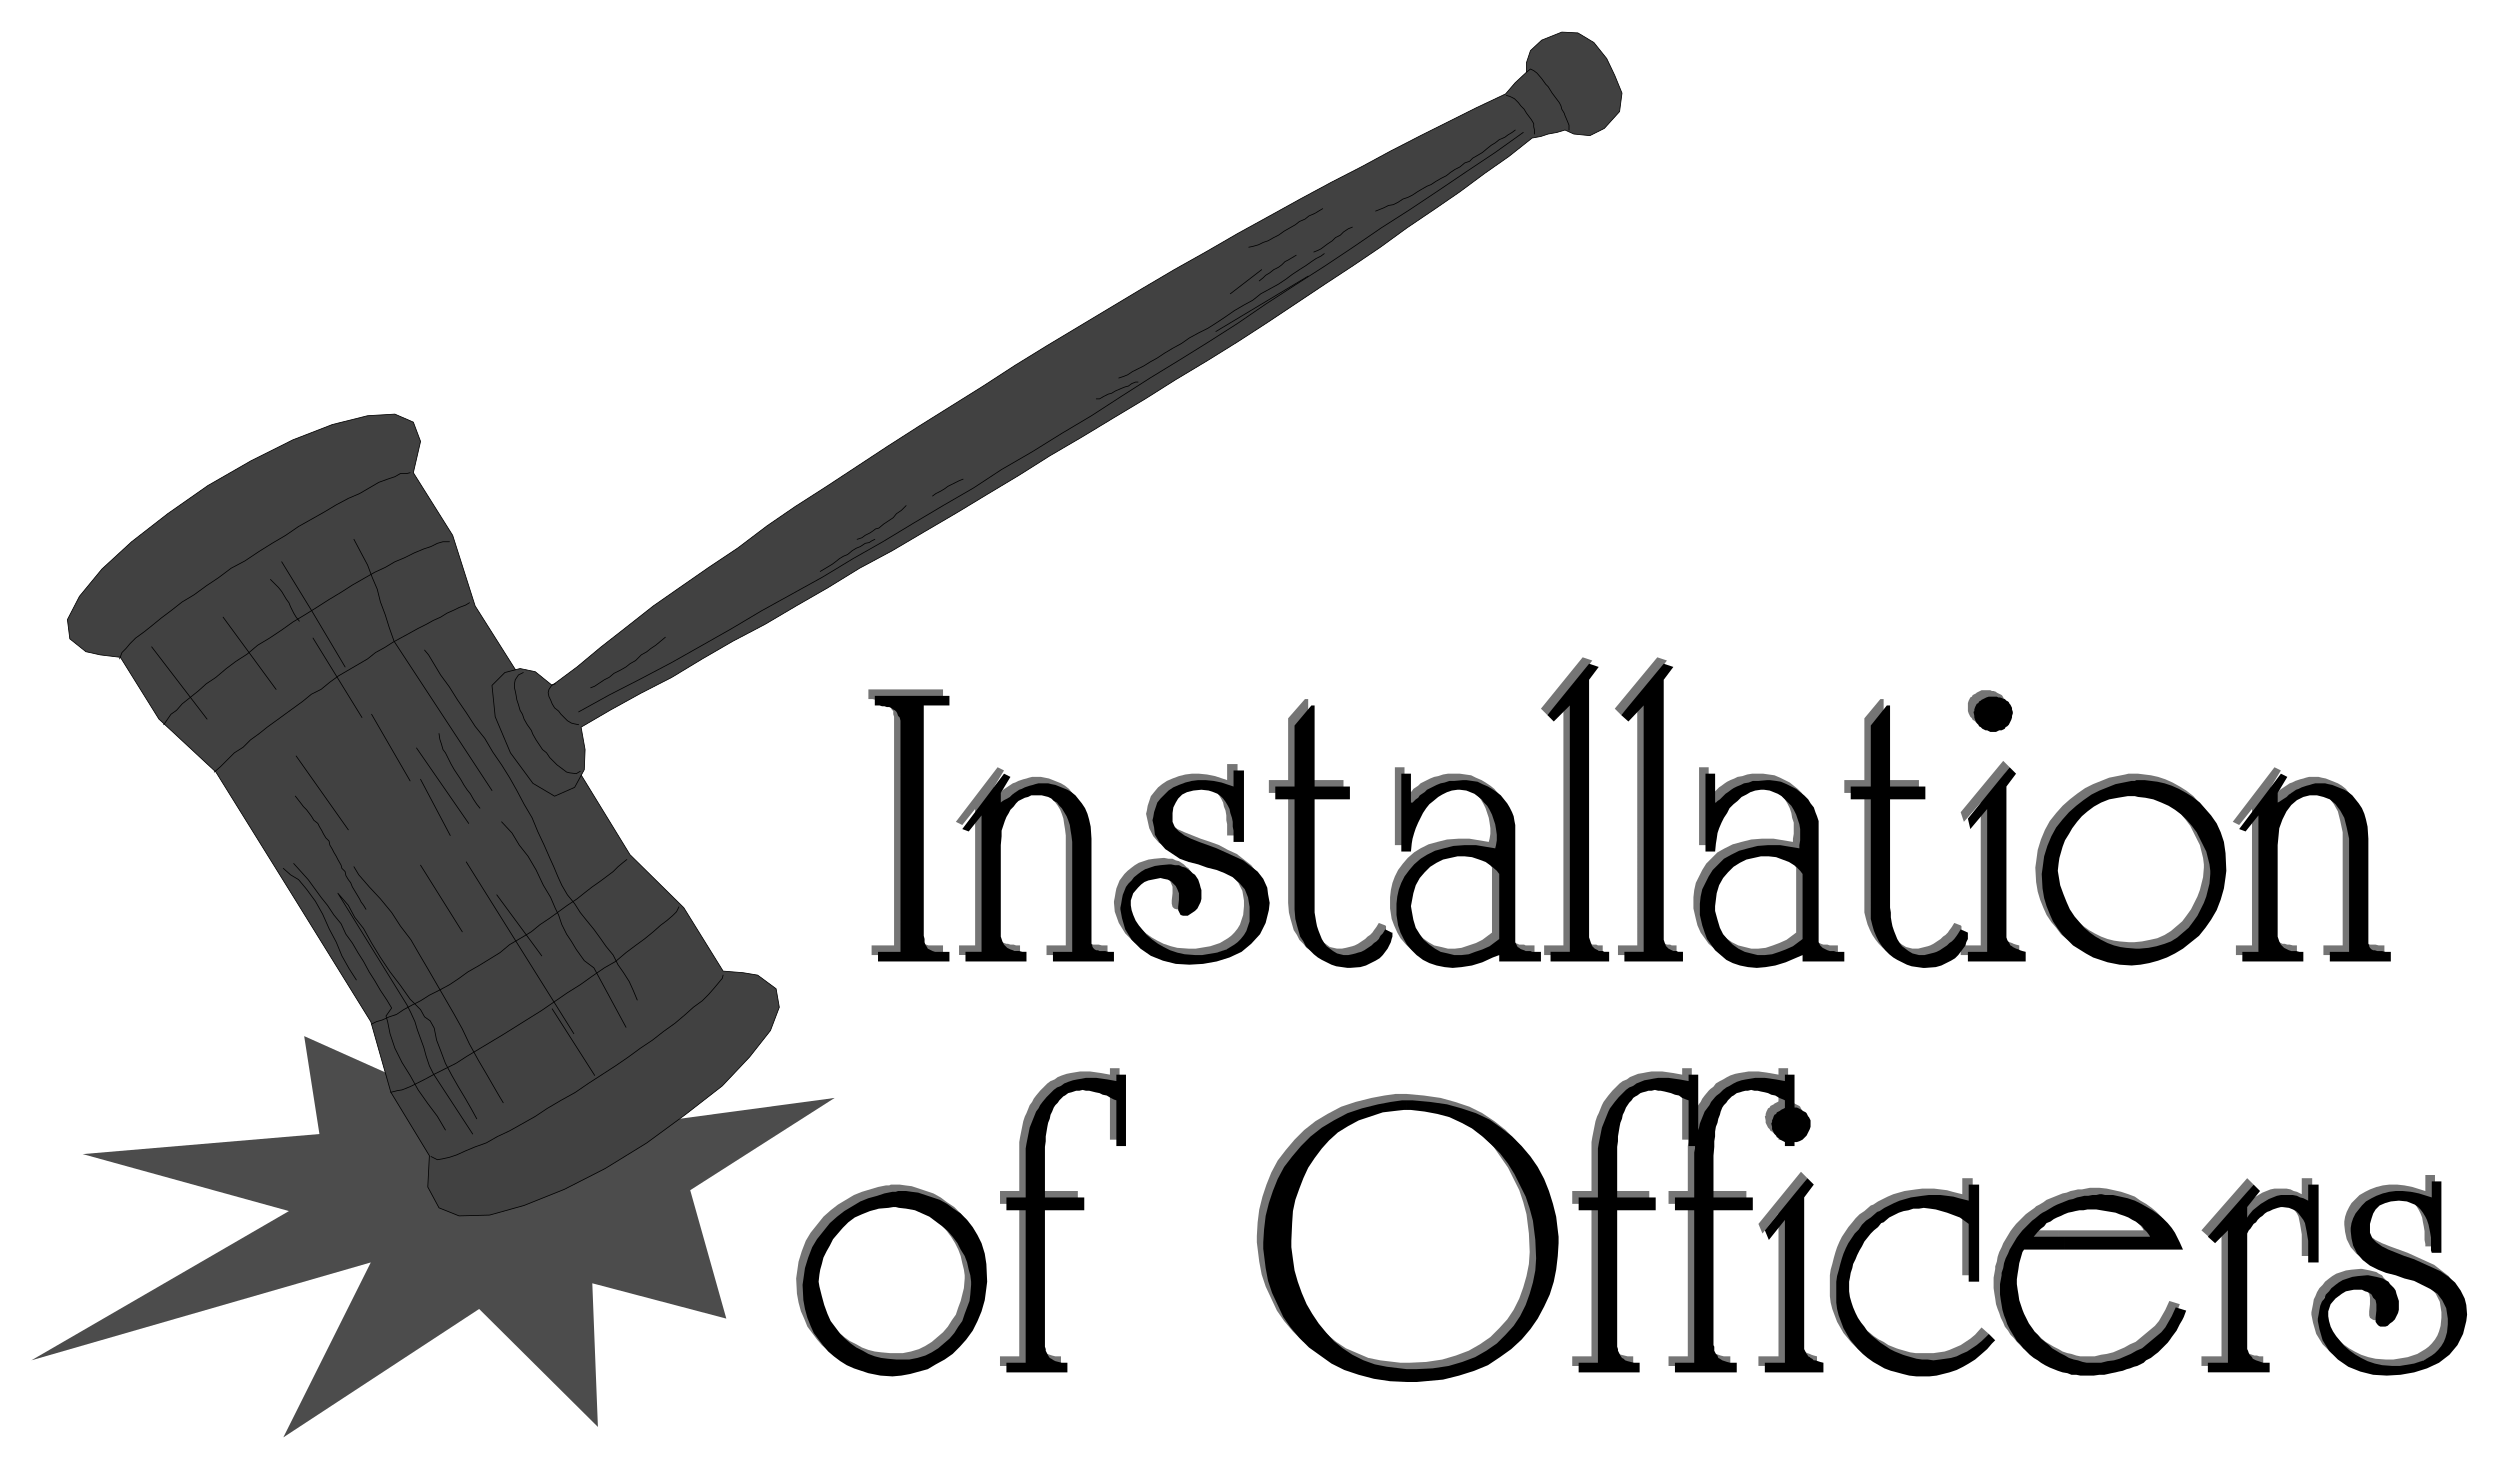 <svg xmlns="http://www.w3.org/2000/svg" fill-rule="evenodd" height="290.059" preserveAspectRatio="none" stroke-linecap="round" viewBox="0 0 3115 1831" width="493.465"><style>.pen0{stroke:#000;stroke-width:1;stroke-linejoin:round}.brush2{fill:#414141}.brush3{fill:#757575}.pen2{stroke:none}.brush4{fill:#000}.pen3{stroke:none}</style><path style="stroke:none;fill:#4c4c4c" d="m636 1406-257-115 19 122-295 25 257 71-321 186 423-122-109 218 244-160 148 147-7-179 167 44-45-160 180-115-238 32-166 6z"/><path class="pen0 brush2" d="m150 819-25-3-18-4-20-16-3-24 15-29 28-34 37-34 45-35 50-35 54-31 52-26 49-19 44-11 34-2 23 10 9 24-9 39 49 78 28 88 98 155 95 155 67 66 49 79 25 2 18 3 23 17 4 23-11 29-26 33-34 36-45 35-49 36-52 32-51 26-50 20-43 12-38 1-25-10-14-26 2-39-48-79-25-88-96-155-97-156-71-66-48-77z"/><path class="pen0 brush2" d="m613 854 16-16 19-5 19 4 21 17 31-23 30-25 32-25 33-26 33-23 36-25 36-24 37-28 35-24 39-25 38-25 38-25 39-25 40-25 40-25 40-26 39-24 40-24 40-24 40-24 39-23 41-23 38-22 40-22 38-21 39-21 37-19 37-20 37-19 36-18 34-17 36-17 12-14 14-13V78l5-15 14-13 25-10 20 1 20 12 16 20 10 21 9 22-3 23-19 21-18 9-20-2-11-5-10 3-11 2-9 3-11 2-29 23-30 21-31 23-32 22-34 23-33 24-34 23-35 23-36 24-36 24-37 24-37 23-40 24-38 24-40 24-38 23-41 24-38 24-40 24-38 23-41 24-39 23-41 22-39 24-40 23-39 23-40 21-38 22-38 23-39 20-38 21-36 21 5 28-1 25-12 22-25 11-27-16-28-38-19-45-4-39z"/><path class="pen0" fill="none" d="m537 1441 8 4 6-1 9-2 9-3 11-5 12-5 14-5 14-8 15-7 16-9 16-9 15-10 17-10 18-10 16-11 17-11 17-11 16-11 15-11 15-10 14-11 14-10 13-11 10-9 11-8 8-8 7-8 5-6 5-6 1-4M149 821l3-8 5-5 5-6 7-7 11-8 10-8 11-9 12-9 14-11 15-9 15-11 15-10 16-12 17-9 18-12 16-10 17-10 16-11 16-9 16-9 15-9 15-8 14-6 12-7 12-7 11-4 9-3 7-4h8l4-1M204 903l9-13 7-5 7-8 10-8 10-8 10-9 12-8 13-11 12-9 14-9 13-11 15-9 15-10 14-10 15-9 16-10 14-9 15-9 14-9 14-8 14-8 13-6 12-7 12-5 12-6 12-5 9-3 8-4 7-2h8M267 962l8-7 9-9 8-8 11-7 9-9 11-8 10-8 11-8 11-8 11-8 11-8 11-9 12-6 11-9 11-8 12-7 12-7 12-7 10-8 11-6 11-7 11-6 11-6 9-5 10-5 9-5 9-4 8-5 9-4 6-3 8-3 5-3m-122 525 6-3 7-2 9-4 9-3 9-6 11-6 10-5 11-7 12-6 13-7 12-8 11-8 14-8 13-8 13-8 12-10 12-7 15-9 11-9 12-8 11-8 11-8 12-8 10-8 9-7 10-7 8-6 8-6 6-6 6-5 5-4m-294 290 8-2 6-1 10-4 8-4 10-5 13-7 12-6 14-7 14-9 15-9 15-9 15-9 16-10 16-10 16-10 16-11 16-11 16-10 14-10 16-11 14-8 13-11 12-9 11-8 11-9 9-8 8-6 7-6 5-5 3-6"/><path class="pen0" fill="none" d="m589 1413-49-75-5-10-4-12-3-11-4-11-4-11-3-10-5-11-5-10-86-139 13 15 8 15 11 14 10 18 11 18 12 18 13 17 12 17 13 13 5 9 7 5 5 9 3 15 5 13 6 16 8 15 8 14 9 15 8 14 6 11m33-20-6-10-15-26-10-17-11-20-9-19-10-18-11-19-11-19-11-19-10-17-11-19-13-17-11-17-14-17-14-15-13-15-6-10m-72-138 65 92m-66-42 7 9 3 4 4 4 3 4 3 4 3 5 5 4 2 4 3 5 2 4 3 5 4 4 1 5 3 5 2 4 3 5 2 4 4 7 1 4 4 4 1 5 3 5 3 4 2 5 3 5 3 5 3 5 2 4 3 4 3 5m-90-57 9 10 9 10 8 11 8 11 8 10 8 12 9 11 6 13 8 11 7 12 7 11 7 13 7 11 7 12 8 12 6 10-7 10 2 7 3 15 3 9 3 9 9 18 10 16 10 18 12 17 12 16 10 17"/><path class="pen0" fill="none" d="m444 1221-9-14-9-16-7-17-9-17-8-18-9-16-11-15-10-12-10-6-9-8M189 806l69 90m20-127 66 90m97-187 9 17 8 15 6 16 6 14 4 16 6 16 5 16 6 17 122 186m12 39 13 14 9 15 11 14 10 17 9 19 9 15 6 14 4 8 4 12 6 12 6 9 6 10 10 14 12 9 40 74m-65 8-134-214m94 117-56-76M463 890l48 83m73 53-65-94m42 109-37-70M373 774l-4-5-3-5-2-4-2-4-2-5-3-4-3-5-3-5-4-5-4-4-6-6m114 172-61-99m-39-95 38 62 41 69m117 83 1 7 2 6 2 7 3 4 4 8 3 6 4 7 4 6 4 6 4 7 4 6 4 5 4 7 4 6 4 5m-69-197 5 6 15 25 11 15 10 16 11 16 11 17 12 15 10 17 11 16 10 16 9 16 9 17 10 17 7 17 8 17 7 16 5 11 5 12 5 11 7 12 9 11 7 11 8 10 9 11 8 11 7 10 9 11 6 12 7 10 7 11 5 11 5 12m-53 94-53-83m-112-96-52-83m128-240-6 3-4 6-1 5v5l1 4 1 5 1 6 2 6 2 7 3 5 2 6 4 7 5 7 2 5 4 7 4 6 4 6 5 4 4 6 5 5 4 4 4 3 4 3 4 3 4 1 8 1 5-3m-31-109-4 1-4 6-1 4 1 5 2 4 2 5 3 5 5 4 3 4 4 4 4 4 5 3 4 1 5 1m1156-784 4 1 6 3 5 5 3 4 4 4 3 5 3 4 3 4 3 5v4l1 4v5m-10-77 5-4 4 2 4 3 6 7 5 7 3 3 5 8 3 4 3 4 3 4 2 4 1 4 3 5 1 3 3 7 2 5v6M721 887l38-21 39-20 38-20 39-22 37-21 37-22 38-21 38-21 38-23 37-21 38-23 37-22 38-22 35-23 38-22 37-23 37-22 37-24 36-23 36-22 37-23 36-23 35-24 37-24 36-23 36-24 35-24 36-23 36-24 34-23 36-24 35-25M736 857l5-2 6-4 6-4 6-3 6-5 8-4 7-4 5-4 7-4 7-7 7-4 5-4 6-4 6-5 6-5"/><path class="pen0" fill="none" d="m1068 672 6-2 4-3 6-3 3-2 4-3 4-1 6-5 6-4 6-4 4-5 6-4 6-6m-107 82 5-3 5-3 5-3 4-3 5-4 5-3 5-2 6-5 5-3 5-2 6-4 5-1 3-2 4-2m72-54 4-3 6-3 5-3 4-3 4-2 6-3 4-2 5-2m166-100h4l5-3 6-3 4-1 5-3 7-3 5-2 4-1 4-3 5-2h3m115-110 39-30m-57 77 115-69m-236 127 6-2 5-2 6-4 6-3 8-4 8-5 9-5 9-6 10-6 11-6 10-7 11-6 12-6 11-7 12-8 10-7 12-7 11-6 10-8 11-6 11-6 9-6 8-6 9-6 8-5 7-5 6-4 6-3 4-3m-13-2 5-2 4-2 4-3 4-3 6-4 4-4 6-3 4-4 6-4 5-2m-37-23-5 3-5 3-7 3-5 4-7 3-5 4-7 4-7 4-7 5-6 3-7 4-6 2-6 3-7 2-5 1m59 10-5 3-5 3-4 2-4 4-4 3-6 3-5 4-5 3-3 3-5 4m145-87 10-4 6-3 6-1 6-3 6-4 6-2 6-3 6-4 5-3 7-4 5-2 6-4 7-4 6-3 5-4 6-4 6-3 6-5 6-2 4-4 7-4 5-3 6-5 5-4 5-3 5-4 7-3 4-3 5-3 4-3"/><path class="pen2 brush3" d="m2882 1648-2-10v-3l1-5 1-5 1-6 2-4 2-5 3-5 4-4 3-4 5-4 4-3 5-3 6-2 6-2 7-1 11-1h2l5 1 5 1 4 1 4 1 3 2 4 2 2 3 3 3 2 2 2 3 1 3 1 3 1 4 1 3v4l1 3-1 4-1 4-2 4-2 4-3 3-3 2-3 2-3 2h-6l-2-1-3-2-1-3v-5l1-9v-8l-1-5-3-3-2-4-4-3-4-2-4-1h-10l-5 1-5 1-5 2-4 3-4 4-6 7-1 3-2 6v6l1 6 2 7 3 6 4 6 5 6 5 6 7 6 7 5 7 4 8 4 9 3 9 2 13 1h9l6-1 6-1 6-1 6-2 6-2 5-3 5-3 4-3 4-4 4-5 3-5 2-5 2-7 1-10v-7l-2-13-5-10-7-8-8-6-10-5-10-5-12-3-11-4-12-3-10-4-10-5-9-7-7-8-5-10-2-9-1-9v-4l1-6 2-6 3-6 3-5 5-5 5-5 7-4 6-3 8-3 8-2 8-1h10l9 1 10 2 16 5v-20h12v89h-12v-3l-1-5v-11l-1-6-1-5-1-6-2-5-2-4-3-5-3-4-3-3-4-3-5-2-5-2-10-1-10 1-7 2-7 3-5 5-3 5-2 6-2 7v11l3 7 5 5 7 5 8 4 10 4 11 4 11 4 11 5 11 5 11 5 9 7 9 7 7 10 5 10 2 8 1 11-1 9-4 16-7 14-10 12-13 10-15 7-16 6-17 3h-17l-17-1-16-4-15-6-13-9-11-11-8-13-4-14zm-1493-512-1-11v-2l1-5 1-6 1-5 2-5 2-5 3-4 3-4 4-4 5-4 4-3 5-3 6-2 6-2 7-1 11-1h2l5 1h5l4 2 4 1 3 2 3 2 3 3 3 2 2 3 2 3 1 3 1 3 1 4 1 3v11l-1 4-2 4-2 4-3 3-3 2-3 2-3 2h-6l-3-1-2-2-1-4v-4l1-9v-8l-2-5-2-4-3-3-3-3-4-2-5-1-4-1-5 1h-5l-5 2-5 2-4 3-4 4-6 7-1 3-2 6v6l1 6 2 6 3 7 4 6 5 6 5 6 7 6 7 5 7 4 8 4 9 3 8 2 14 1h9l6-1 6-1 6-1 6-2 6-2 5-3 5-3 4-3 4-4 4-5 3-5 2-6 2-6 1-11v-7l-2-12-5-10-7-8-8-7-10-4-10-5-12-3-11-4-12-3-11-4-9-6-9-6-7-8-5-10-2-9-2-9 1-4 1-6 2-6 2-6 4-5 5-6 5-4 6-4 7-3 8-3 8-2 8-1h9l10 1 10 2 15 5v-20h13v89h-13v-14l-1-5v-6l-1-6-2-5-1-5-2-4-3-5-3-4-3-3-4-3-5-2-6-2-9-1-10 1-8 2-6 3-5 5-3 5-3 6-1 7v11l3 7 5 5 6 5 9 4 10 4 10 4 12 4 11 4 11 6 11 5 9 7 9 7 7 9 5 11 1 8 2 11-1 9-4 16-7 14-11 12-12 10-15 7-16 5-17 3-17 1-17-1-16-4-15-7-13-8-11-11-8-13-5-14zm1379 554v-165l-16 16-9-8 57-65 8 8-16 20v13l2-3 5-6 4-4 6-4 5-3 5-3 5-2 5-2 5-1h15l5 1 4 2 4 1 6 3v-20h13v97h-13v-27l-1-6-1-6-1-5-1-5-2-4-3-4-3-4-3-3-4-2-5-2-8-1h-2l-4 1-3 1-3 1-4 2-3 1-3 2-3 3-3 2-3 3-2 2-3 3-2 3-2 3-2 2-2 4v144l1 2 1 3 1 2 1 1 2 2 1 2 2 1 2 1 3 1 3 1h3l3 1h5v12h-77v-12h25zm-203-141h146l-3-9-3-6-3-6-5-6-4-6-6-6-6-5-7-5-7-4-7-5-8-3-9-3-9-2-9-2-9-1h-12l-5 1-5 1h-5l-4 1-5 1-5 2-5 1-5 2-5 2-5 2-5 2-4 3-5 3-4 2-2 2-7 5-4 3-4 4-4 4-4 4-4 5-3 4-3 5-3 5-3 5-2 5-3 6-2 6-1 6-2 6v3l-2 11v13l1 7 1 6 1 7 2 6 2 5 2 6 3 6 2 5 4 5 3 5 4 4 4 5 2 2 6 6 5 3 5 4 4 3 5 3 6 3 5 2 5 2 6 2 5 1 6 2h6l5 1h17l7-1h6l9-2 5-1 4-1 5-1 5-2 4-1 5-2 4-1 4-2 4-3 3-2 4-2 2-1 5-4 4-3 3-3 3-3 3-3 3-3 3-4 3-3 2-4 3-4 2-4 2-4 3-5 2-4 3-8-13-4-5 11-4 7-4 7-5 6-6 5-6 5-6 5-6 5-7 3-7 4-7 3-7 3-8 2-7 1-8 2h-18l-5-1-6-2-5-1-6-2-5-3-6-3-5-3-5-3-5-4-4-4-5-4-4-5-4-4-2-3-5-8-3-5-3-6-2-5-2-6-2-6-1-7-1-6-1-7v-6l1-7 1-6 1-7 2-7 2-7 2-3h51v-16h-39l5-6 4-4 3-3 4-4 5-2 4-3 4-2 5-2 4-2 5-2 5-1 4-1 5-1h5l5-1h11l6 1 6 1 6 1 6 1 5 2 6 2 5 2 4 2 5 3 4 3 4 3 3 4 3 3 3 4 1 2h-106v16zm-107-81v121h-13v-72l-4-3-7-5-8-3-8-3-7-3-7-1-7-1-8-1-6 1h-7l-6 2-6 1-6 3-6 2-6 3-7 5-3 2-5 4-4 5-4 4-4 5-4 5-3 6-3 5-3 6-2 5-3 6-1 5-2 6-1 6-1 5v12l1 7 2 7 2 6 3 7 3 6 4 6 4 5 4 6 5 5 5 4 6 5 6 4 6 3 6 4 10 4 3 1 7 2 7 2 7 1h22l7-1 7-1 6-2 7-3 7-3 6-4 6-4 6-5 8-9 9 8-4 4-6 7-8 7-7 6-8 5-7 4-9 4-8 3-8 2-8 2-9 1h-16l-9-1-8-2-12-3-3-1-8-3-7-4-7-4-7-5-6-5-6-6-5-6-5-6-4-7-4-7-3-8-3-8-2-8-1-8v-26l1-7 2-7 2-8 2-7 2-6 3-7 3-6 4-6 4-6 5-6 4-5 5-5 6-4 8-7 3-1 6-4 6-3 6-3 7-3 7-2 7-2 7-1 7-1 8-1h15l8 1 8 1 7 2 12 3v-20h13zm-259-77 1-1v-2l1-3 1-2 1-2 2-1 1-2 2-1 2-1 1-1 2-1 2-1 2-1h11l2 1h3l2 1 1 1 2 1 2 1 2 1 1 1 1 2 1 2 1 1 1 2 1 2v8l-1 3-1 2-1 2-1 2-1 2-2 2-2 1-1 2-2 1-3 1h-2l-2 1-2 1h-7l-2-1-2-1h-2l-2-1-2-1-2-2-2-1-1-2-2-2-1-2-1-2-1-2v-3l-1-5zm17 299v-178l-20 25-5-12 53-65 8 8-12 16v188l1 3 1 2 1 2 1 1 1 2 2 1 1 1 2 1 2 1 3 1 2 1 3 1 4 1v12h-73v-12h25z"/><path class="pen2 brush3" d="M2103 1500h-24v-16h24v-56l1-5v-6l1-5 1-5 1-5 2-5 1-6 2-4 2-5 2-5 3-4 2-4 3-4 5-6 2-2 4-3 3-4 5-3 4-2 5-3 4-2 6-2 5-1 6-1 6-1h12l7 1 7 1 11 2v-8h12v89h-12v-57l-2-1-5-2-5-3-5-1-4-2-5-1-4-1-4-1h-4l-4-1-4 1h-3l-4 1-3 1-4 1-4 3-2 1-2 2-3 3-2 3-3 3-2 4-2 4-1 4-2 4-1 6-2 5-1 6v6l-1 6v7l-1 11v52h49v16h-49v168l1 2v2l1 3v2l1 2 2 2 1 2 2 2 3 2 3 1 3 1 4 1h8v12h-77v-12h24v-190z"/><path class="pen2 brush3" d="M1983 1500h-24v-16h24v-61l1-6 1-5 1-5 1-5 1-5 2-6 2-4 2-5 2-5 2-4 3-4 3-4 5-6 2-2 3-3 4-4 4-3 5-2 4-3 5-2 5-2 6-1 5-1 6-1h13l7 1 7 1 11 2v-8h12v89h-12v-57l-3-1-5-2-5-3-4-1-5-2-4-1-4-1-5-1h-3l-4-1-4 1h-4l-3 1-4 1-3 1-4 3-2 1-3 2-2 3-3 3-2 3-2 4-2 4-2 4-1 4-2 6-1 5-1 6-1 6v6l-1 7v63h48v16h-48v170l1 2v3l1 2 1 2 1 2 2 2 2 2 2 2 3 1 4 1 4 1h7v12h-76v-12h24v-190zm-239-125v-12h8l22 2 21 3 18 5 18 6 16 8 15 10 14 11 12 12 11 13 9 13 8 15 6 15 5 16 4 16 3 25v8l-1 16-2 17-3 15-6 16-6 15-8 15-9 13-11 13-13 12-14 10-15 9-17 8-19 6-20 5-33 3h-11l-22-1-20-3-19-5-18-6-16-8-14-10-14-10-12-12-11-13-9-13-7-15-7-15-5-15-3-16-3-24v-8l1-17 2-16 4-16 5-15 6-15 8-15 10-13 11-13 12-12 14-11 15-9 17-9 18-6 20-5 16-3 14-2h5v12h-3l-9 1-17 2-15 5-15 5-13 7-13 8-11 10-9 10-9 11-8 13-6 13-5 13-4 14-3 14-2 15-1 22v8l2 14 2 15 4 14 5 14 6 14 7 12 8 12 9 11 10 11 11 9 12 8 14 6 14 6 15 3 25 3h11l21-1 20-3 17-5 16-6 14-8 13-9 11-11 10-11 8-12 7-14 5-14 4-14 3-15 1-15-1-23-1-8-2-16-4-15-5-15-7-14-7-14-9-13-9-13-11-11-11-10-13-10-13-7-15-7-15-4-16-3-17-2h-6zm-474 125h-24v-16h24v-61l1-6 1-5 1-5 1-5 1-5 2-6 2-4 2-5 2-5 3-4 2-4 3-4 5-6 2-2 3-3 4-4 4-3 5-2 4-3 5-2 6-2 5-1 6-1 6-1h12l7 1 7 1 11 2v-8h12v89h-12v-57l-3-1-5-2-4-3-5-1-4-2-5-1-4-1-4-1h-4l-4-1-4 1h-4l-3 1-4 1-3 1-4 3-2 1-2 2-3 3-2 3-3 3-2 4-2 4-2 4-1 4-2 6-1 5-1 6-1 6v6l-1 7v63h49v16h-49v170l1 2v3l1 2 1 2 1 2 2 2 2 2 3 2 3 1 3 1 4 1h7v12h-76v-12h24v-190zm1536-322v-170l-16 20-8-4 52-68 8 4-12 20v12l2-1 3-2 3-2 3-3 3-2 3-2 3-2 3-2 3-1 4-2 3-1 3-1 4-1 3-1 4-1h12l4 1 5 1 5 2 5 2 5 2 5 3 5 4 4 5 4 5 4 6 3 7 2 7 2 9 1 15v131l1 2v1l1 2 1 1 1 1 2 1h2l2 1h7l4 1h7v12h-76v-12h24v-141l-3-14-3-12-5-9-6-8-7-6-8-4-9-1h-8l-8 2-8 4-7 6-6 8-5 10-4 11-2 21v114l1 3 1 3 1 2 1 2 2 2 2 2 2 1 2 1 2 1h3l3 1h3l4 1h5v12h-76v-12h20zm-154-214h12l8 1 8 1 9 2 9 3 9 4 9 5 8 5 9 7 7 8 7 8 7 10 5 11 4 12 2 14 1 22-1 8-2 14-4 14-5 13-7 12-7 10-9 10-9 8-10 8-10 6-11 5-10 4-11 3-11 2-11 1-15-1-5-1-10-2-9-3-9-3-9-5-8-5-8-5-7-6-6-8-6-7-6-9-4-9-4-10-3-10-2-12-1-18 1-7 2-15 4-13 5-12 6-11 8-10 8-9 9-8 9-7 10-7 10-5 10-4 10-4 10-2 10-2 4-1v20h-9l-12 2-11 2-10 4-9 5-8 6-7 6-6 7-6 8-4 7-5 8-3 8-2 7-2 7-1 7-1 9 1 6 2 12 4 11 4 10 4 10 6 8 6 7 6 7 7 6 7 5 7 4 8 4 8 3 8 2 7 1 12 1h6l10-1 10-2 9-2 9-4 8-5 7-6 7-6 6-8 5-7 4-8 4-8 3-8 2-8 2-8 1-12v-4l-1-8-2-8-2-8-4-8-4-8-4-8-6-8-6-7-7-7-8-6-8-5-9-4-10-4-10-2-9-2h-4v-20zm-1544 513 2-1h11l7 1 8 1 9 3 9 3 9 3 9 5 8 6 9 6 8 8 7 9 6 10 5 10 4 13 2 13 1 22-1 8-2 15-4 14-5 12-6 12-8 11-8 9-9 9-10 7-11 6-10 6-11 3-11 3-11 2-11 1-15-1-5-1-10-2-9-3-9-3-9-5-8-4-8-6-7-6-6-7-6-8-6-8-4-10-4-9-3-11-2-11-1-19 1-7 2-14 4-13 5-13 6-10 8-10 8-10 9-8 9-7 10-6 10-6 10-4 10-3 10-3 10-2h4v19h-3l-6 1-12 1-11 3-10 4-9 4-8 6-7 7-6 7-6 7-4 8-4 7-4 8-2 7-2 8-1 6-1 9 1 6 2 12 4 11 4 11 5 9 5 8 6 8 6 6 7 6 7 5 8 4 7 4 8 3 8 2 8 1 11 1h16l10-2 10-3 8-4 8-5 7-6 7-6 6-7 5-8 5-7 3-9 3-8 2-8 2-8 1-12v-4l-1-7-2-8-2-9-3-8-4-8-5-8-6-8-6-7-7-6-8-6-8-6-9-4-9-4-11-2-9-1-4-1v-19zm1344-598v-3l1-3 1-2 1-2 2-1 1-2 2-1 2-1 1-1 2-1 2-1 2-1h11l2 1h2l3 1 1 1 2 1 2 1 2 1 1 1 1 2 1 1 1 2 1 2 1 2v8l-1 2-1 3-1 2-1 2-1 2-2 2-2 1-1 2-2 1-2 1h-3l-2 1-2 1h-7l-2-1-2-1h-2l-2-1-2-1-2-2-2-1-1-2-2-2-1-2-1-2-1-3v-7zm16 299v-178l-21 24-4-12 53-64 8 8-12 16v188l1 3 1 2 1 1 1 2 1 2 2 1 1 1 2 1 2 1 3 1 2 1 3 1 4 1v12h-73v-12h25z"/><path class="pen2 brush3" d="M2323 1125V988h-25v-16h25v-77l20-24h4v101h44v16h-44v135l1 6v6l1 6 1 5 2 6 2 5 2 5 3 5 3 4 4 3 4 3 5 3 8 2h7l4-1 4-1 4-1 3-1 4-2 3-2 3-2 3-2 3-3 3-2 3-3 2-3 3-4 3-5 8 3 1 1v5l-1 3-1 4-1 4-3 3-3 5-3 4-4 4-5 3-6 3-6 3-7 2-13 1h-3l-7-1-7-1-6-2-6-3-6-3-5-3-5-4-5-5-4-5-4-6-3-6-3-7-2-7-2-8v-12zm-283 53V871l-20 20-8-8 53-64 12 4-12 16v324l1 3 1 3 1 2 2 2 1 1 2 1 2 1 2 1h4l2 1h6v12h-73v-12h24zm-92 0V871l-20 20-8-8 52-64 12 4-12 16v321l1 3 1 3 1 3 1 2 1 2 2 1 2 1 2 1 1 1h5l2 1h6v12h-73v-12h24zm-89 12h53v-12h-11l-2-1h-6l-2-1-3-1-2-1-1-1-2-1-1-2-1-2-1-2v-146l-1-5-1-6-2-5-3-6-3-5-4-5-4-5-5-4-6-4-5-3-7-3-6-3-7-1-7-1h-15l-6 1-6 2-5 1-5 2-4 2-4 2-4 2-3 3-3 2-3 2-2 3-3 2-2 2-2 2h-2v-36h-12v97h12l1-10 1-6 2-7 2-6 2-7 4-6 3-6 4-5 4-6 5-4 6-5 5-3 6-3 6-2 7-1h3l8 1 5 2 5 2 4 3 5 3 4 5 3 4 3 5 3 6 2 6 2 6 1 6 1 7v7l-1 6-1 4-24-4h-14l-14 1-12 3-11 3-10 5-8 5-8 7-6 7-6 8-4 8-3 8-2 9-1 9v14l2 13 3 8 4 9 4 7 6 7 6 6 8 6 8 4 9 3 10 2 10 1 11-1 13-2 13-4 13-6 7-3v-20l-12 9-8 4-9 3-9 3-8 1h-9l-8-2-9-2-7-4-7-5-7-6-5-7-5-8-3-10-2-11-1-6 2-16 4-10 5-9 6-7 7-7 7-5 9-4 9-2 9-2h9l9 1 9 3 8 3 7 5 6 6 3 4v109zm379 0h52v-12h-10l-3-1h-5l-3-1-2-1-2-1-2-1-1-1-2-2-1-2-1-2v-151l-2-6-2-5-2-6-4-5-3-5-5-5-5-4-5-4-6-3-6-3-7-3-7-1-7-1h-14l-6 1-6 2-6 1-4 2-5 2-4 2-3 2-4 3-3 2-2 2-3 3-2 2-3 2-2 2h-1v-36h-12v97h12l1-10 1-6 1-7 2-6 3-7 3-6 4-6 3-5 5-6 5-4 5-5 5-3 6-3 6-2 7-1h4l7 1 5 2 5 2 5 3 4 3 4 5 4 4 3 5 3 6 2 6 1 6 2 6v14l-1 6v4l-24-4h-15l-13 1-12 3-11 3-10 5-9 5-7 7-7 7-5 8-4 8-4 8-2 9-1 9v14l3 13 2 8 4 9 5 7 5 7 7 6 7 6 8 4 9 3 10 2 11 1 11-1 12-2 13-4 14-6 7-3v-20l-12 9-9 4-8 3-9 3-9 1h-9l-8-2-8-2-8-4-7-5-6-6-6-7-4-8-3-10-3-11v-6l2-16 3-10 5-9 6-7 7-7 8-5 8-4 9-2 9-2h10l8 1 9 3 8 3 8 5 6 6 3 4v109zm-633-65V988h-24v-16h24v-77l21-24h4v101h44v16h-44v141l1 6 1 6 1 5 2 6 2 5 2 5 3 5 3 4 4 3 4 3 4 3 9 2h6l5-1 4-1 4-1 3-1 4-2 3-2 3-2 3-2 3-3 3-2 3-3 2-3 3-4 3-5 8 3 1 1v5l-1 3-1 4-2 4-2 3-3 5-3 4-4 4-5 3-6 3-6 3-8 2-12 1h-3l-7-1-7-1-6-2-6-3-6-3-5-3-6-4-4-5-5-5-3-6-4-6-2-7-2-7-2-8-1-12zm-390 53v-170l-16 20-8-4 52-68 8 4-12 20v12l1-1 3-2 4-2 3-3 3-2 3-2 3-2 3-2 3-1 4-2 3-1 3-1 4-1 3-1 4-1h11l5 1 5 1 5 2 5 2 5 2 5 3 5 4 4 5 4 5 4 6 3 7 2 7 2 9 1 15v131l1 2v1l1 2 1 1 1 1 2 1h2l2 1h7l4 1h7v12h-76v-12h24v-137l-1-8-1-6-1-7-2-6-2-5-3-5-3-4-3-4-3-3-4-3-3-3-4-2-4-1-4-1h-13l-4 1-4 2-4 2-4 2-3 3-4 4-3 4-3 4-2 5-2 5-2 6-2 6v7l-1 11v114l1 3 1 3 1 2 1 2 2 2 2 2 2 1 2 1 3 1h2l3 1h4l3 1h5v12h-76v-12h20zm-129 0h28V893l-1-3v-4l-2-2-1-3-1-2-2-2-2-1-3-2-2-1h-3l-3-1h-3l-4-1h-5v-12h93v12h-32v287l1 4v4l1 3 2 3 1 1 2 2 2 1 2 1 3 1h18v12h-89v-12z"/><path class="pen3 brush4" d="m2890 1656-2-10v-3l1-5 1-6 1-5 2-5 3-4 2-5 4-4 3-4 5-4 4-3 5-3 6-2 6-2 7-1 11-1h2l5 1 5 1 4 1 4 1 3 2 4 2 2 3 3 3 2 2 2 3 1 4 1 3 1 3 1 3v11l-1 4-2 4-2 4-3 3-3 2-3 3-3 1h-6l-2-1-2-2-2-3v-5l1-9v-8l-1-5-3-3-2-4-4-3-4-1-4-2h-10l-5 1-5 1-5 3-4 3-4 3-6 7-1 3-2 6v6l1 6 2 7 3 6 4 6 5 6 5 6 7 6 7 5 7 4 8 4 9 3 9 2 13 1h9l6-1 6-1 6-1 6-2 6-2 5-3 5-3 4-3 4-4 4-5 3-5 2-5 2-7 1-10v-7l-2-13-5-10-6-8-9-6-10-5-10-5-12-3-11-4-12-3-10-4-10-5-9-7-7-8-5-10-2-9-1-9v-4l1-6 2-6 3-6 4-5 4-5 5-5 7-4 6-3 8-3 8-2 8-1h9l10 1 10 2 16 5v-20h12v89h-12l-1-3v-16l-1-6-1-5-1-5-2-6-2-4-3-5-3-4-3-3-4-3-5-2-5-2-10-1-10 1-7 2-7 3-5 5-3 5-2 6-2 7v11l3 7 5 5 7 5 8 4 10 4 10 4 12 4 11 5 11 5 11 5 10 7 8 7 7 10 5 10 2 8 1 12-1 8-4 16-7 14-10 12-13 10-15 7-16 5-17 3-17 1-17-1-16-4-15-6-13-9-11-11-8-13-4-14zm-1492-512-2-11v-2l1-5 1-6 1-5 2-5 2-5 3-4 4-4 3-4 5-4 4-3 5-3 6-2 6-2 7-1 11-1h2l5 1h5l4 2 4 1 3 2 3 2 3 3 3 2 2 3 2 3 1 3 1 3 1 4 1 3v11l-1 4-2 4-2 4-3 3-3 2-3 2-3 2h-6l-3-1-1-2-2-4v-4l1-9v-8l-2-5-2-4-3-3-3-3-4-2-5-1-4-1-5 1-5 1-5 1-5 2-4 3-4 4-6 7-1 3-2 6v6l1 6 2 6 3 7 4 6 5 6 5 6 7 6 7 5 7 4 8 4 9 3 9 2 13 1h9l6-1 6-1 6-1 6-2 6-2 5-3 5-3 4-3 4-4 4-5 3-5 2-6 2-6v-18l-2-12-4-10-7-8-8-7-10-5-10-4-12-3-11-4-12-3-11-4-9-6-9-6-7-8-6-10-1-9-2-9 1-4 1-6 2-6 2-6 4-5 5-5 5-5 6-4 7-3 8-3 8-2 8-1h9l10 1 10 2 15 5v-20h13v89h-13v-14l-1-5v-6l-1-5-2-6-1-5-2-4-3-5-3-4-3-3-4-3-5-2-6-2-9-1-10 1-8 2-6 3-5 5-3 5-3 6-1 7v11l3 7 5 5 7 5 8 4 10 4 11 4 11 4 11 5 11 5 11 5 9 7 9 7 7 9 5 11 1 8 2 11-1 9-4 16-7 14-11 12-12 10-15 7-16 5-17 3-17 1-17-1-16-4-15-6-13-9-11-11-8-13-4-14zm1378 554v-165l-16 16-9-8 57-65 8 8-16 20v13l2-3 5-6 5-4 5-4 5-3 5-3 5-2 5-2 5-1h15l5 1 4 2 4 1 6 3v-20h13v97h-13v-27l-1-6-1-6-1-5-1-5-2-4-3-4-3-4-3-3-4-2-5-2-8-1h-2l-4 1-3 1-3 1-4 2-3 1-3 2-3 3-3 2-3 3-2 3-3 2-2 3-2 3-2 2-2 4v144l1 2 1 3 1 2 1 1 2 2 1 2 2 1 2 1 3 1 3 1 3 1h8v12h-77v-12h25zm-203-141h147l-4-9-3-6-3-6-4-6-5-6-6-6-6-5-7-5-7-4-7-4-8-4-9-3-9-2-9-2h-10l-4-1h-3l-4 1h-5l-5 1h-5l-4 1-5 1-5 2-5 1-5 2-5 2-5 2-4 2-5 3-5 3-4 2-3 2-6 5-4 3-4 4-4 4-4 4-4 5-3 4-3 5-3 5-3 5-2 5-3 6-2 6-1 6-2 6v3l-2 11v13l1 7 1 6 1 6 2 7 2 5 2 6 3 6 3 5 3 5 3 5 4 4 4 5 2 2 6 6 5 4 5 3 4 3 5 3 6 3 5 2 5 2 6 2 6 1 5 2h6l5 1h17l7-1h6l9-2 5-1 4-1 5-1 5-2 4-1 5-2 4-1 4-2 4-2 3-3 4-2 2-1 5-4 4-3 3-3 3-3 3-3 3-3 3-4 2-3 3-4 3-4 2-4 2-4 3-5 2-4 3-8-13-4-5 11-4 7-4 7-5 6-6 5-6 5-6 5-6 5-7 3-7 4-7 3-7 3-7 2-8 1-8 2h-18l-5-1-6-2-5-1-6-2-5-3-6-3-5-3-5-3-4-4-5-4-5-4-4-5-4-4-2-3-5-7-3-6-3-6-2-5-2-6-2-6-1-7-1-6-1-7v-6l1-7 1-6 1-7 2-7 2-7 2-3h51v-16h-39l5-6 4-4 4-3 3-4 5-2 4-3 4-2 5-2 4-2 5-2 5-1 4-1 5-1h5l5-1h11l6 1 6 1 6 1 6 1 5 2 6 2 5 2 5 3 4 2 4 3 4 3 3 4 3 3 3 4 1 2h-106v16zm-107-81v121h-13v-72l-4-3-7-5-8-3-8-3-7-2-7-2-7-1-8-1-6 1h-7l-6 2-6 1-6 2-6 3-6 3-7 6-3 1-4 5-5 4-4 4-4 5-4 5-3 6-3 5-3 6-2 5-3 6-1 5-2 6-1 6-1 5v12l1 7 2 7 2 6 3 7 3 6 4 6 4 5 4 6 5 5 5 4 6 5 6 4 6 4 6 3 10 4 3 1 7 2 7 2 7 1h7l7 1 8-1 7-1 7-1 7-2 6-3 7-3 6-4 6-4 6-5 9-9 8 8-4 4-6 7-8 7-7 6-8 5-7 4-8 4-9 3-8 2-8 2-9 1h-16l-9-1-8-2-11-3-4-1-8-3-7-4-7-4-7-5-6-5-6-6-5-6-5-6-4-7-4-7-3-8-3-8-2-8-1-8v-26l1-7 2-7 2-8 2-7 2-6 3-7 3-6 4-6 4-6 5-5 4-6 5-5 6-4 8-7 3-1 6-4 6-3 6-3 7-3 7-2 7-2 7-1 7-1 8-1h15l8 1 8 1 7 2 12 3v-20h13zm-259-76 1-2v-2l1-2 1-3 1-2 2-1 1-2 2-1 2-1 1-1 2-1 2-1 2-1h14l2 1 2 1 2 1 1 1 2 1 2 1 1 1 1 2 1 2 1 1 1 2 1 2v8l-1 3-1 2-1 2-1 2-1 2-2 2-1 1-2 2-2 1-2 1-3 1h-4l-3 1h-2l-2-1h-4l-2-1-2-1-2-1-2-2-2-1-1-2-2-2-1-2-1-2-1-2v-3l-1-4zm17 298v-178l-20 25-5-12 53-65 8 8-12 16v189l1 2 1 2 1 2 1 1 1 2 2 1 1 1 2 1 2 2h2l3 1 3 1 4 1v12h-73v-12h25z"/><path class="pen3 brush4" d="M2111 1508h-24v-16h24v-56l1-5v-6l1-5 1-5 1-5 2-5 1-5 2-5 2-5 2-5 3-4 3-4 2-4 5-6 2-2 4-3 4-4 4-3 4-2 5-3 4-2 6-2 5-1 6-1 6-1h12l7 1 7 1 11 2v-8h12v89h-12v-57l-2-1-5-2-5-3-5-1-4-2-4-1-5-1-4-1h-4l-4-1-4 1h-3l-4 1-3 1-4 1-4 3-2 1-2 2-3 3-2 3-3 3-2 3-2 5-1 4-2 5-1 5-2 5-1 6v6l-1 6v7l-1 11v52h49v16h-49v168l1 2v5l1 2 1 2 2 2 1 3 2 1 3 2 3 1 3 1 4 1h8v12h-77v-12h24v-190z"/><path class="pen3 brush4" d="M1991 1508h-24v-16h24v-61l1-6 1-5 1-5 1-5 1-5 2-5 2-5 2-5 2-5 2-4 3-4 3-4 5-6 2-2 3-3 4-4 4-3 5-2 4-3 5-2 5-2 6-1 5-1 6-1h13l7 1 7 1 11 2v-8h12v89h-12v-57l-3-1-5-2-4-3-5-1-5-2-4-1-4-1-5-1h-3l-4-1-4 1h-4l-3 1-4 1-3 1-4 3-2 1-3 2-2 3-3 3-2 3-2 3-2 5-2 4-1 5-2 5-1 5-1 6-1 6v6l-1 7v63h48v16h-48v170l1 3v2l1 2 1 2 1 2 2 3 2 1 2 2 3 1 4 1 4 1h7v12h-76v-12h24v-190zm-239-125v-12h8l22 2 21 3 18 5 18 6 17 8 14 10 14 11 12 12 11 13 9 13 8 15 6 15 5 16 4 16 3 25v8l-1 16-2 17-3 15-5 16-7 15-8 15-9 13-11 13-13 12-14 10-15 10-17 7-19 6-20 5-33 3h-11l-22-1-20-3-19-5-18-6-16-8-14-10-14-10-12-12-11-13-9-13-7-15-7-15-5-15-3-16-3-24v-8l1-16 2-17 4-16 5-15 6-15 8-15 10-13 11-13 12-12 14-11 15-9 17-9 18-6 20-5 16-3 14-2h5v12h-3l-9 1-17 2-15 5-15 5-13 7-13 8-11 10-9 10-9 12-8 12-6 13-5 13-5 14-3 14-1 15-1 22v8l2 15 2 14 4 14 5 14 6 14 7 12 8 12 9 11 10 11 11 9 12 8 14 7 14 5 15 3 25 3h11l21-1 20-3 17-5 16-6 14-8 13-9 11-11 10-11 8-12 7-14 5-14 4-14 3-15 1-15-1-23-1-8-2-16-4-15-5-15-7-14-7-14-8-13-10-13-11-11-11-10-13-10-13-7-15-7-15-4-16-3-17-2h-6zm-474 125h-24v-16h24v-61l1-6 1-5 1-5 1-5 1-5 2-5 2-5 2-5 2-5 3-4 2-4 3-4 5-6 2-2 3-3 4-4 4-3 5-2 4-3 5-2 6-2 5-1 6-1 5-1h13l7 1 7 1 11 2v-8h12v89h-12v-57l-3-1-4-2-5-3-5-1-4-2-5-1-4-1-4-1h-4l-4-1-4 1h-4l-3 1-3 1-4 1-4 3-2 1-2 2-3 3-2 3-3 3-2 3-2 5-2 4-1 5-2 5-1 5-1 6-1 6v6l-1 7v63h49v16h-49v170l1 3v2l1 2 1 2 1 2 2 3 2 1 3 2 2 1 4 1 4 1h7v12h-76v-12h24v-190zm1536-322v-170l-16 20-8-3 52-69 8 4-12 20v12l2-1 3-2 3-2 3-2 3-3 3-2 3-2 3-2 3-1 4-2 3-1 3-1 4-1 3-1 4-1h12l4 1 5 1 5 2 5 2 5 2 5 3 5 4 4 5 4 5 4 6 3 7 2 7 2 9 1 15v131l1 2v1l1 2 1 1 1 1 2 1h2l3 1h6l4 1h7v12h-76v-12h24v-141l-3-14-3-12-5-9-6-8-7-6-8-3-8-2h-9l-8 2-8 4-7 6-6 8-5 10-4 11-2 21v114l1 3 1 3 1 2 1 2 2 2 2 2 2 1 2 1 2 1 3 1h6l4 1h5v12h-76v-12h20zm-154-213 2-1h10l8 1 8 1 9 2 9 3 9 4 9 5 8 5 9 7 7 8 7 8 7 10 5 11 4 12 2 14 1 22-1 8-2 14-4 14-5 13-7 12-7 10-8 10-10 8-10 8-10 6-10 5-11 4-11 3-11 2-11 1-15-1-5-1-10-2-9-3-9-3-9-5-8-5-8-5-7-7-6-6-6-8-6-9-4-9-4-10-3-10-2-12-1-18 1-7 2-15 4-13 5-12 6-11 8-10 8-9 9-8 9-7 10-7 10-5 10-4 10-4 10-2 10-2h4v19h-9l-12 2-11 2-10 4-9 5-8 6-7 6-6 7-6 8-4 7-5 8-3 8-2 7-2 7-1 7-1 9 1 6 2 12 4 11 4 10 4 9 6 9 6 7 6 7 7 6 7 5 7 4 8 4 8 3 8 2 7 1 12 1h5l11-1 10-2 10-3 8-3 8-5 7-6 7-6 6-8 5-7 4-8 4-8 3-8 2-8 2-8 1-12v-4l-1-8-2-8-2-8-4-8-4-8-4-8-6-8-6-7-7-7-8-6-8-5-9-4-10-4-10-2-9-1-4-1v-19zm-1544 512 3-1h10l7 1 8 1 9 3 9 3 9 3 9 5 8 6 9 6 8 8 7 9 6 10 5 10 4 13 2 13 1 22-1 8-2 15-4 14-5 12-6 12-8 11-8 9-9 9-10 7-11 6-10 6-11 3-11 3-11 2-11 1-15-1-5-1-10-2-9-3-9-3-9-4-8-5-8-6-7-6-6-7-6-8-6-8-4-9-4-10-3-11-2-11-1-19 1-7 2-14 4-13 5-13 6-10 8-10 8-10 9-8 9-7 10-6 10-6 10-4 11-3 9-3 10-2h4v19h-3l-6 1-12 1-11 3-10 4-9 4-8 6-7 7-6 7-6 7-4 8-4 7-4 8-2 8-2 7-1 6-1 9 1 6 3 12 3 11 4 11 4 9 6 8 6 8 6 6 7 6 7 5 8 4 7 4 8 3 8 2 8 1 11 1h16l10-2 10-3 8-4 8-5 7-6 7-6 6-7 5-8 5-7 3-9 3-8 3-8 1-8 1-12v-4l-1-8-2-7-2-9-3-8-5-8-4-8-6-8-6-7-7-6-8-6-8-6-9-4-9-4-11-2-9-1-4-1v-19zm1343-598 1-1v-2l1-3 1-2 1-2 2-1 1-2 2-1 1-1 2-1 2-1 2-1 3-1h10l2 1h2l3 1 1 1h2l2 2 2 1 1 1 1 2 1 1 1 2 1 2v2l1 3v2l-1 3v2l-1 3-1 2-1 2-1 2-2 2-2 1-1 2-2 1-2 1h-3l-2 1-2 1h-7l-2-1-2-1h-2l-2-1-2-1-2-2-2-1-1-2-2-2-1-2-1-2-1-3v-2l-1-5zm17 299v-178l-21 25-3-13 52-64 8 8-12 16v188l1 3 1 2 1 1 1 2 1 2 2 1 1 1 2 1 2 1 3 1 2 1 3 1 4 1v12h-72v-12h24zm-145-53V996h-25v-16h25v-76l20-25h4v101h44v16h-44v135l1 6v6l1 6 1 5 2 6 2 5 2 5 3 5 3 4 4 3 4 3 5 3 8 2h7l4-1 4-1 4-1 3-1 4-2 3-2 3-2 3-2 3-3 3-2 3-3 3-4 2-3 3-5 9 4v8l-2 4-1 4-3 4-3 4-3 4-4 4-5 3-6 3-6 3-7 2-13 1h-3l-7-1-7-1-6-2-6-3-6-3-5-3-5-4-5-5-4-5-4-6-3-6-3-7-2-7-2-8v-12zm-283 53V879l-19 20-9-8 53-64 12 4-12 16v324l1 3 1 3 1 2 2 2 1 1 2 1 2 1 2 1h4l2 1h6v12h-73v-12h24zm-92 0V879l-20 20-8-8 52-64 12 4-12 16v321l1 3 1 3 1 3 1 2 2 2 1 1 2 1 2 1 1 1h5l2 1h6v12h-73v-12h24zm-88 12h52v-12h-11l-2-1h-6l-2-1-3-1-2-1-1-1-2-1-1-2-1-2-1-2v-146l-1-5-1-6-2-5-3-6-3-5-4-5-4-5-5-4-6-4-5-3-7-3-6-3-7-1-7-1h-4l-11 1h-6l-6 2-5 1-5 2-4 2-4 2-4 2-3 3-3 2-3 2-2 3-3 2-2 2-2 2h-2v-36h-12v97h12l1-10 1-6 2-7 2-6 3-7 3-6 3-6 4-6 4-5 5-4 6-5 5-3 6-3 6-2 7-1h3l8 1 5 2 5 2 4 3 5 4 3 4 4 4 3 5 3 6 2 6 2 6 1 6 1 7v7l-1 6-1 4-24-4h-14l-14 1-12 3-11 3-10 5-8 5-8 7-6 7-6 8-4 8-3 8-2 9-1 9v14l2 13 3 9 4 8 4 7 6 7 6 6 8 6 8 4 9 3 10 2 10 1 11-1 13-2 13-4 13-6 8-3v-20l-12 9-9 4-9 3-8 3-9 1h-9l-8-2-9-2-7-4-7-5-7-6-5-7-5-8-3-10-2-11-1-6 3-16 3-10 5-9 6-7 7-7 8-5 8-4 9-2 9-2h9l9 1 9 3 8 3 7 5 7 6 3 4v109zm378 0h52v-12h-10l-3-1h-5l-3-1-2-1-2-1-2-1-1-1-2-2-1-2-1-2v-151l-2-6-2-5-2-6-4-5-3-5-5-5-5-4-5-4-6-3-6-3-7-3-6-1-8-1h-3l-11 1h-7l-5 2-6 1-4 2-5 2-4 2-3 2-4 3-3 2-2 2-3 3-2 2-3 2-2 2h-1v-36h-12v97h12l1-10 1-6 1-7 2-6 3-7 3-6 4-6 3-6 5-5 5-4 5-5 6-3 5-3 6-2 7-1h4l7 1 5 2 5 2 5 3 4 4 4 4 4 4 3 5 3 6 2 6 2 6 1 6v14l-1 6v4l-24-4h-15l-13 1-12 3-11 3-10 5-9 5-7 7-7 7-5 8-4 8-4 8-2 9-1 9v14l3 13 3 9 3 8 5 7 5 7 7 6 7 6 8 4 9 3 10 2 11 1 11-1 12-2 13-4 14-6 7-3v-20l-12 9-9 4-8 3-9 3-9 1h-9l-8-2-8-2-8-4-7-5-6-6-6-7-4-8-3-10-3-11v-6l2-16 3-10 5-9 6-7 7-7 8-5 8-4 9-2 9-2h10l9 1 8 3 8 3 8 5 6 6 3 4v109zm-633-65V996h-24v-16h24v-76l21-25h4v101h44v16h-44v141l1 6 1 6 1 5 2 6 2 5 2 5 3 5 3 4 4 3 4 3 5 3 8 2h6l5-1 4-1 3-1 4-1 4-2 3-2 3-2 3-2 3-3 3-2 3-3 2-4 3-3 3-5 8 4h1v5l-1 3-1 4-2 4-2 4-3 4-3 4-4 4-5 3-6 3-6 3-7 2-13 1h-3l-7-1-7-1-6-2-6-3-6-3-5-3-5-4-5-5-5-5-3-6-4-6-2-7-2-7-2-8-1-12zm-390 53v-170l-16 20-8-3 52-69 8 4-12 20v12l1-1 3-2 4-2 3-2 3-3 3-2 3-2 3-2 3-1 4-2 3-1 3-1 4-1 3-1 4-1h12l4 1 5 1 5 2 5 2 5 2 5 3 5 4 4 5 4 5 4 6 3 7 2 7 2 9 1 15v131l1 2v1l1 2 1 1 1 1 2 1h2l2 1h7l4 1h7v12h-76v-12h24v-137l-1-8-1-6-1-7-2-6-2-5-3-5-3-5-3-3-3-4-4-2-3-3-4-2-4-1-4-1h-13l-4 2-4 1-4 2-4 2-3 3-3 4-4 4-2 4-3 5-2 5-2 6-2 6v7l-1 11v114l1 3 1 3 1 2 1 2 2 2 2 2 2 1 2 1 3 1 2 1h6l4 1h5v12h-76v-12h20zm-129 0h28V898l-1-4-2-2-1-3-1-2-2-2-2-1-3-2-2-1h-3l-3-1h-3l-3-1h-6v-12h93v12h-32v287l1 4v4l1 3 2 3 1 2 2 1 2 1 2 1 3 1h18v12h-89v-12z"/></svg>
